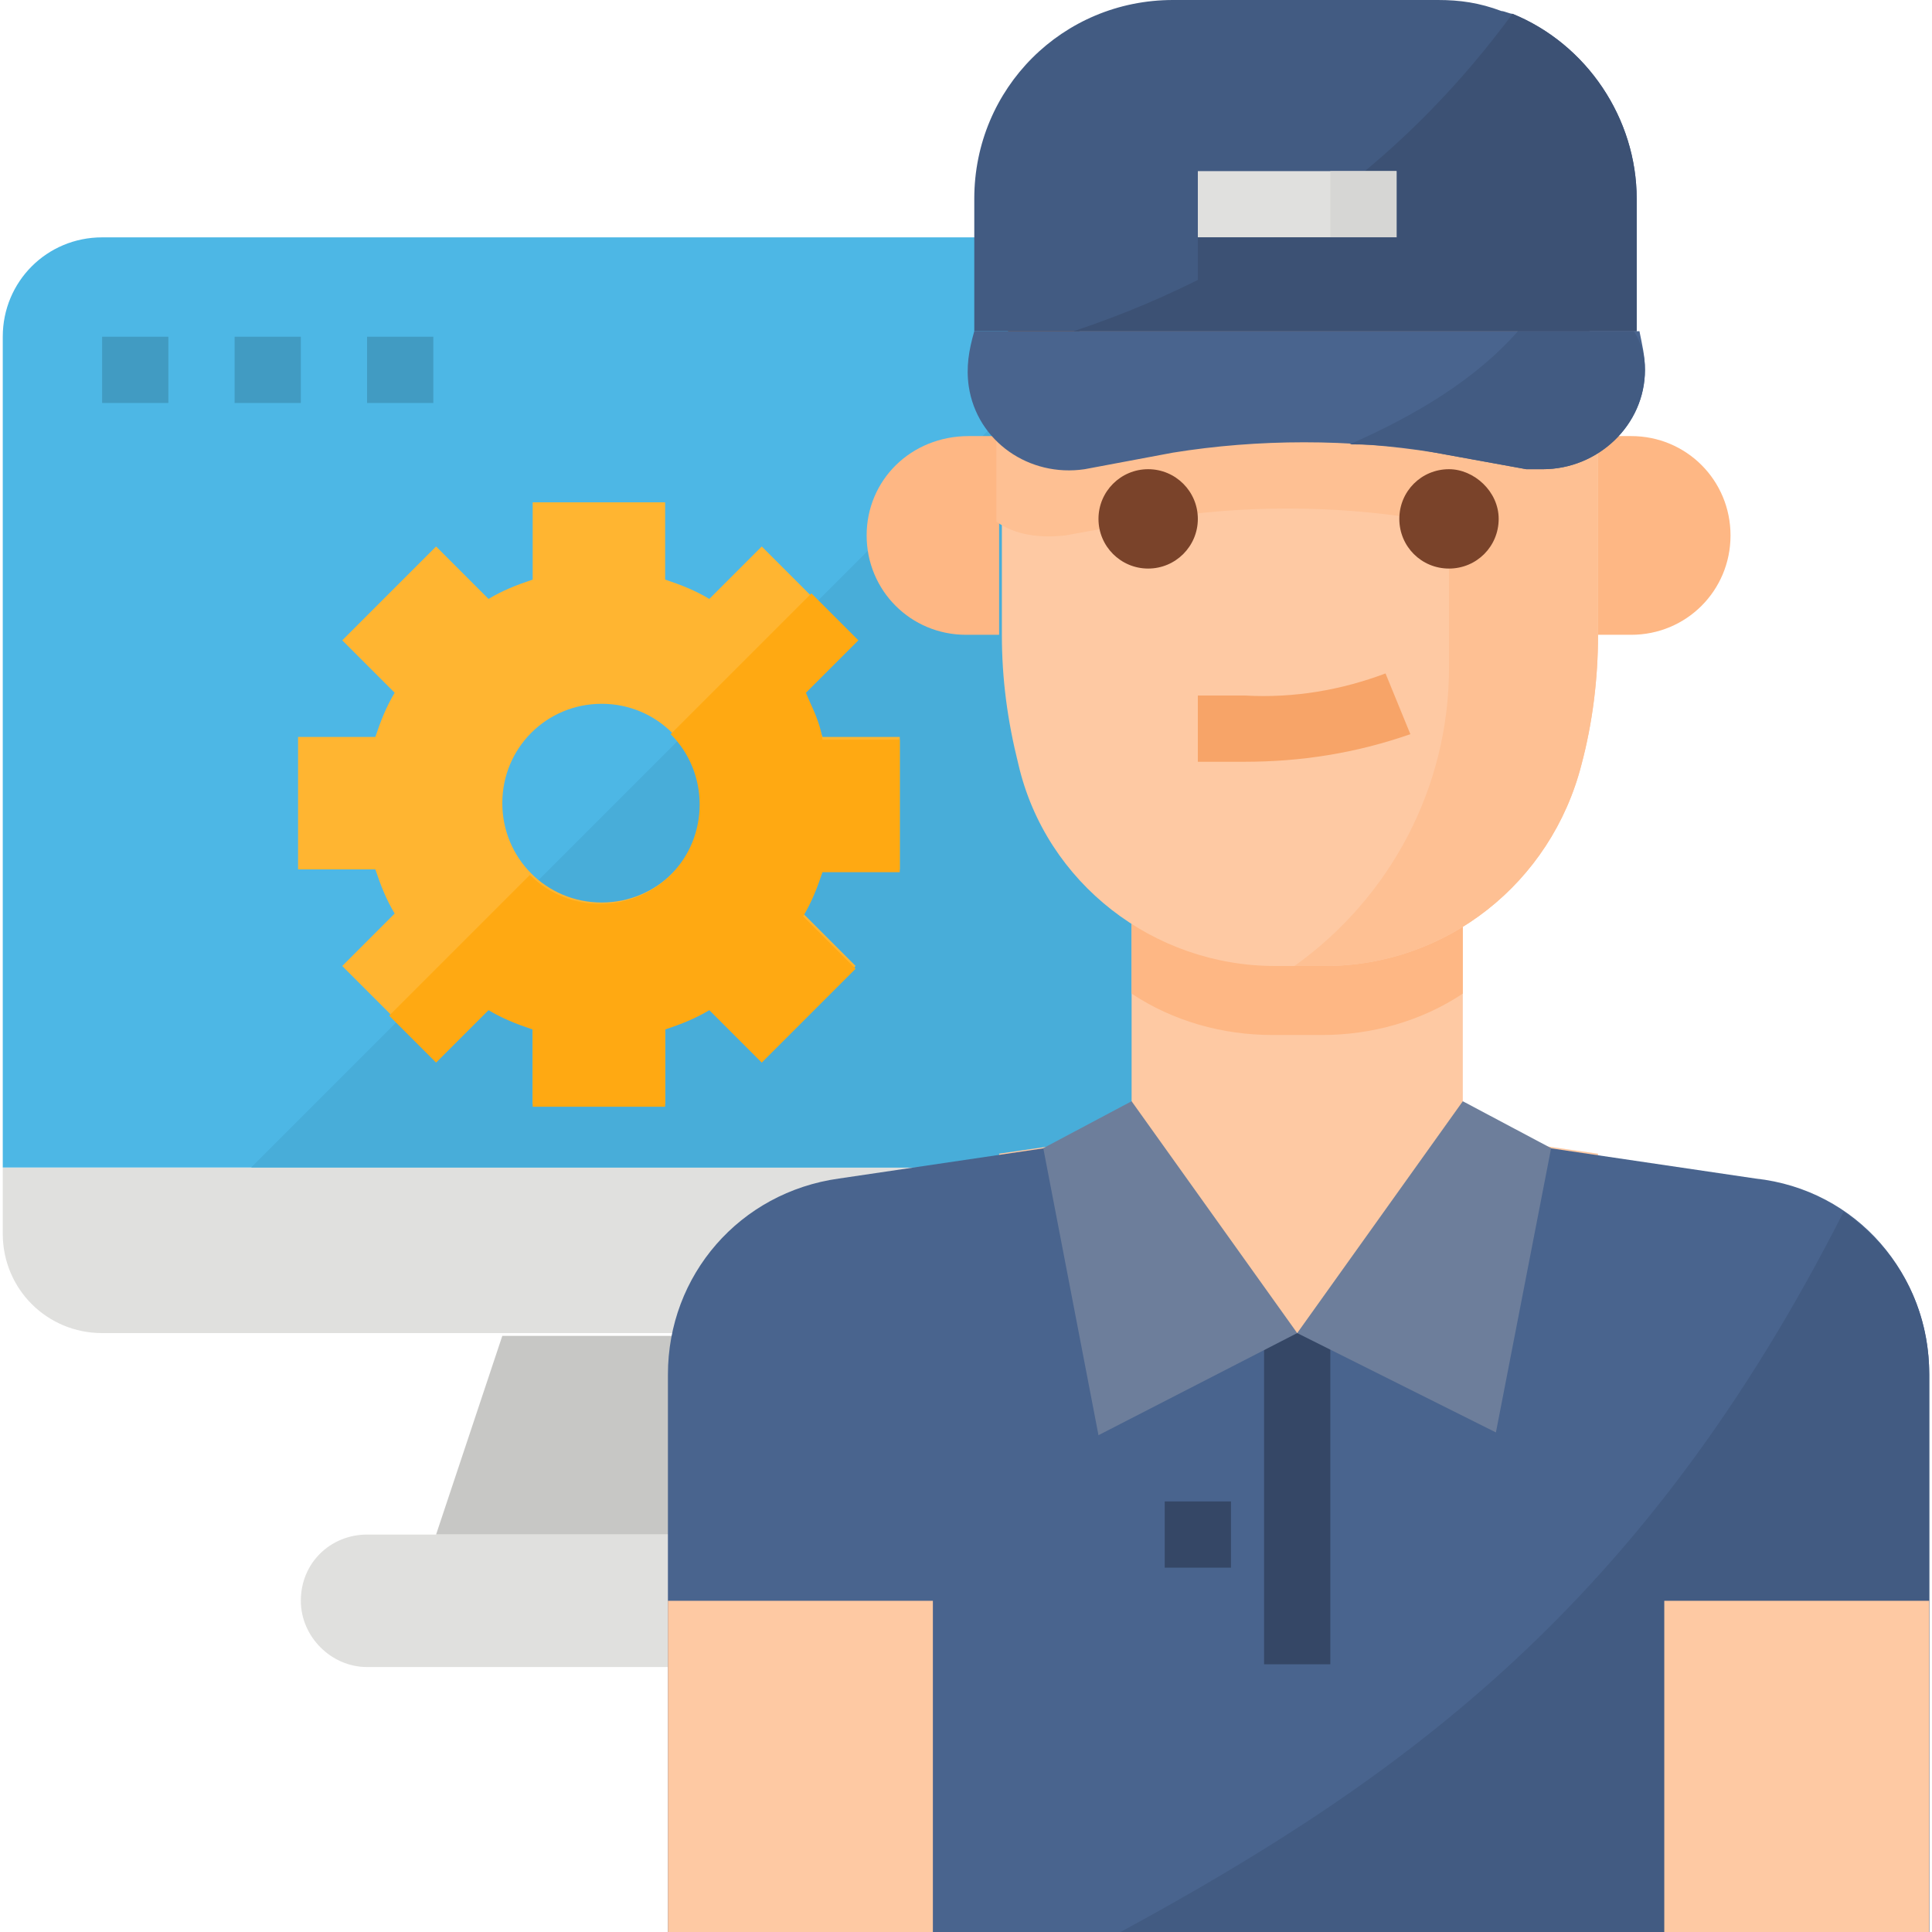 <?xml version="1.0" encoding="utf-8"?>
<!-- Generator: Adobe Illustrator 25.0.0, SVG Export Plug-In . SVG Version: 6.00 Build 0)  -->
<svg version="1.1" id="Layer_1" xmlns="http://www.w3.org/2000/svg" xmlns:xlink="http://www.w3.org/1999/xlink" x="0px" y="0px"
	 viewBox="0 0 70 70" style="enable-background:new 0 0 70 70;" xml:space="preserve">
<style type="text/css">
	.st0{fill:#E0E0DE;}
	.st1{fill:#C7C7C5;}
	.st2{fill:#4DB7E5;}
	.st3{fill:#48ADD9;}
	.st4{fill:#419BC2;}
	.st5{fill:#FFB531;}
	.st6{fill:#FFA912;}
	.st7{fill:#FEC9A3;}
	.st8{fill:#49648E;}
	.st9{fill:#425B82;}
	.st10{fill:#354766;}
	.st11{fill:#FEB784;}
	.st12{fill:#FEC093;}
	.st13{fill:#95573A;}
	.st14{fill:#F7A468;}
	.st15{fill:#7A432A;}
	.st16{fill:#6D7E9B;}
	.st17{fill:#3C5174;}
	.st18{fill:#D6D6D4;}
</style>
<g>
	<path class="st0" d="M0.1,42.3v2.4c0,2,1.6,3.6,3.6,3.6h36.1c2,0,3.6-1.6,3.6-3.6v-2.4H0.1z"/>
	<path class="st1" d="M27.8,55.6h-12l2.4-7.2h7.2L27.8,55.6z"/>
	<path class="st0" d="M13.3,55.6h16.9c1.3,0,2.4,1.1,2.4,2.4l0,0c0,1.3-1.1,2.4-2.4,2.4H13.3c-1.3,0-2.4-1.1-2.4-2.4l0,0
		C10.9,56.6,12,55.6,13.3,55.6z"/>
	<path class="st2" d="M43.4,12.2c0-2-1.6-3.6-3.6-3.6H3.7c-2,0-3.6,1.6-3.6,3.6v30.1h43.3V12.2z"/>
	<path class="st3" d="M42,9.4L9.1,42.3h34.3V12.2C43.4,11.1,42.9,10.1,42,9.4z"/>
	<g>
		<path class="st4" d="M3.7,12.2h2.4v2.4H3.7V12.2z"/>
		<path class="st4" d="M8.5,12.2h2.4v2.4H8.5V12.2z"/>
		<path class="st4" d="M13.3,12.2h2.4v2.4h-2.4V12.2z"/>
	</g>
	<path class="st5" d="M32.6,31.5v-4.8h-2.8c-0.2-0.6-0.4-1.1-0.7-1.6l1.9-1.9l-3.4-3.4l-1.9,1.9c-0.5-0.3-1-0.5-1.6-0.7v-2.8h-4.8
		V21c-0.6,0.2-1.1,0.4-1.6,0.7l-1.9-1.9l-3.4,3.4l1.9,1.9c-0.3,0.5-0.5,1-0.7,1.6h-2.8v4.8h2.8c0.2,0.6,0.4,1.1,0.7,1.6l-1,1
		L12.4,35l3.4,3.4l1.9-1.9c0.5,0.3,1,0.5,1.6,0.7v2.8h4.8v-2.8c0.6-0.2,1.1-0.4,1.6-0.7l1.9,1.9l3.4-3.4l-1.9-1.9
		c0.3-0.5,0.5-1,0.7-1.6H32.6z M21.8,32.7c-2,0-3.6-1.6-3.6-3.6s1.6-3.6,3.6-3.6s3.6,1.6,3.6,3.6S23.8,32.7,21.8,32.7z"/>
	<path class="st6" d="M29.2,25.1l1.9-1.9l-1.7-1.7l-5.1,5.1c1.4,1.4,1.4,3.7,0,5.1s-3.7,1.4-5.1,0l0,0l-5.1,5.1l1.7,1.7l1.9-1.9
		c0.5,0.3,1,0.5,1.6,0.7v2.8h4.8v-2.8c0.6-0.2,1.1-0.4,1.6-0.7l1.9,1.9l3.4-3.4l-1.9-1.9c0.3-0.5,0.5-1,0.7-1.6h2.8v-4.8h-2.8
		C29.7,26.1,29.4,25.6,29.2,25.1L29.2,25.1z"/>
	<path class="st7" d="M57.9,41.8v8.9H36.2v-8.9l4.8-0.7v-9.6h12v9.6L57.9,41.8z"/>
	<path class="st8" d="M69.9,49.8V70H24.2V49.8c0-3.6,2.6-6.6,6.2-7.1l8.8-1.3l7.8,7l7.8-7l8.8,1.3C67.3,43.1,69.9,46.2,69.9,49.8z"
		/>
	<path class="st9" d="M69.9,49.8V70H40.6c10.3-5.6,19-11.9,26.2-26.1C68.8,45.3,69.9,47.4,69.9,49.8z"/>
	<path class="st10" d="M45.8,48.3h2.4v12h-2.4V48.3z"/>
	<path class="st10" d="M42.2,54.4h2.4v2.4h-2.4V54.4z"/>
	<path class="st7" d="M24.2,58h9.6v12h-9.6V58z"/>
	<path class="st7" d="M60.3,58h9.6v12h-9.6V58z"/>
	<path class="st11" d="M41,31.5V36c1.5,1,3.3,1.5,5.1,1.5h1.8c1.8,0,3.6-0.5,5.1-1.5v-4.5H41z"/>
	<path class="st11" d="M35.1,15.8L35.1,15.8c-2.1,0-3.7,1.6-3.7,3.6s1.6,3.6,3.6,3.6h1.2v-7.2H35.1z"/>
	<path class="st11" d="M59.1,15.8h-1.2v7.2h1.2c2,0,3.6-1.6,3.6-3.6S61.1,15.8,59.1,15.8z"/>
	<path class="st7" d="M57.9,14.6v8.4c0,1.6-0.2,3.2-0.6,4.7c-1.1,4.3-4.9,7.3-9.3,7.3h-1.8c-4.4,0-8.3-3-9.3-7.3
		c-0.4-1.6-0.6-3.1-0.6-4.7v-8.4c0-5.9,4.8-10.8,10.7-10.8c0,0,0.1,0,0.1,0C53,3.8,57.9,8.7,57.9,14.6z"/>
	<path class="st12" d="M57.9,14.6v8.4c0,1.6-0.2,3.2-0.6,4.7c-1.1,4.3-4.9,7.3-9.3,7.3h-1.1c3.5-2.5,5.6-6.5,5.6-10.8v-9.6
		c0-4.3-2.1-8.4-5.6-10.8c0,0,0.1,0,0.1,0C53,3.8,57.9,8.7,57.9,14.6z"/>
	<path class="st12" d="M57,14.4l-4-4.6L52.2,10c-3.4,0.7-6.9,0.7-10.3,0L41,9.8l-4,4.6l-0.9,1v3.5c0.7,0.5,1.6,0.6,2.5,0.5l3.3-0.6
		c3.1-0.5,6.4-0.5,9.5,0l3.3,0.6c1.1,0.2,2.2-0.1,3-0.9v-3.1L57,14.4z"/>
	<path class="st13" d="M41.9,10c3.4,0.7,6.9,0.7,10.3,0l0.9-0.2l4.8,5.6v-0.8c0-6-4.8-10.8-10.8-10.8S36.2,8.7,36.2,14.6v0.8L41,9.8
		L41.9,10z"/>
	<path class="st14" d="M45.1,25.2h-1.7v2.4h1.7c2,0,4-0.3,6-1l-0.9-2.2C48.6,25,46.9,25.3,45.1,25.2z"/>
	<circle class="st15" cx="41.6" cy="18.8" r="1.8"/>
	<path class="st15" d="M52.5,17c-1,0-1.8,0.8-1.8,1.8c0,1,0.8,1.8,1.8,1.8c1,0,1.8-0.8,1.8-1.8C54.3,17.8,53.4,17,52.5,17z"/>
	<path class="st16" d="M56.2,41.6l-3.2-1.7l-6,8.4l7.2,3.6L56.2,41.6z"/>
	<path class="st16" d="M47,48.3l-6-8.4l-3.2,1.7l2,10.4L47,48.3z"/>
	<path class="st8" d="M59.6,13.4c0,2-1.7,3.6-3.7,3.6c-0.2,0-0.4,0-0.6,0l-3.3-0.6c-3.1-0.5-6.4-0.5-9.5,0L39.3,17
		c-2,0.3-3.9-1-4.2-3c-0.1-0.7,0-1.3,0.2-2h24.1C59.5,12.5,59.6,12.9,59.6,13.4z"/>
	<path class="st9" d="M59.3,7.2V12H35.3V7.2c0-4,3.2-7.2,7.2-7.2h9.6c0.8,0,1.5,0.1,2.3,0.4c0.1,0,0.3,0.1,0.4,0.1
		C57.5,1.6,59.3,4.3,59.3,7.2z"/>
	<path class="st17" d="M59.3,7.2V12H38.9c7.2-2.4,12.3-6.6,15.9-11.5C57.5,1.6,59.3,4.3,59.3,7.2z"/>
	<path class="st9" d="M59.6,13.4c0,2-1.7,3.6-3.7,3.6c-0.2,0-0.4,0-0.6,0l-3.3-0.6c-1-0.2-2.1-0.3-3.1-0.3c2.5-1.1,4.6-2.4,6.1-4.1
		h4.2C59.5,12.5,59.6,12.9,59.6,13.4z"/>
	<path class="st0" d="M43.4,6.2h7.2v2.4h-7.2V6.2z"/>
	<path class="st18" d="M48.2,6.2h2.4v2.4h-2.4V6.2z"/>
	<path class="st17" d="M43.4,8.6h7.2V11h-7.2V8.6z"/>
</g>
</svg>
